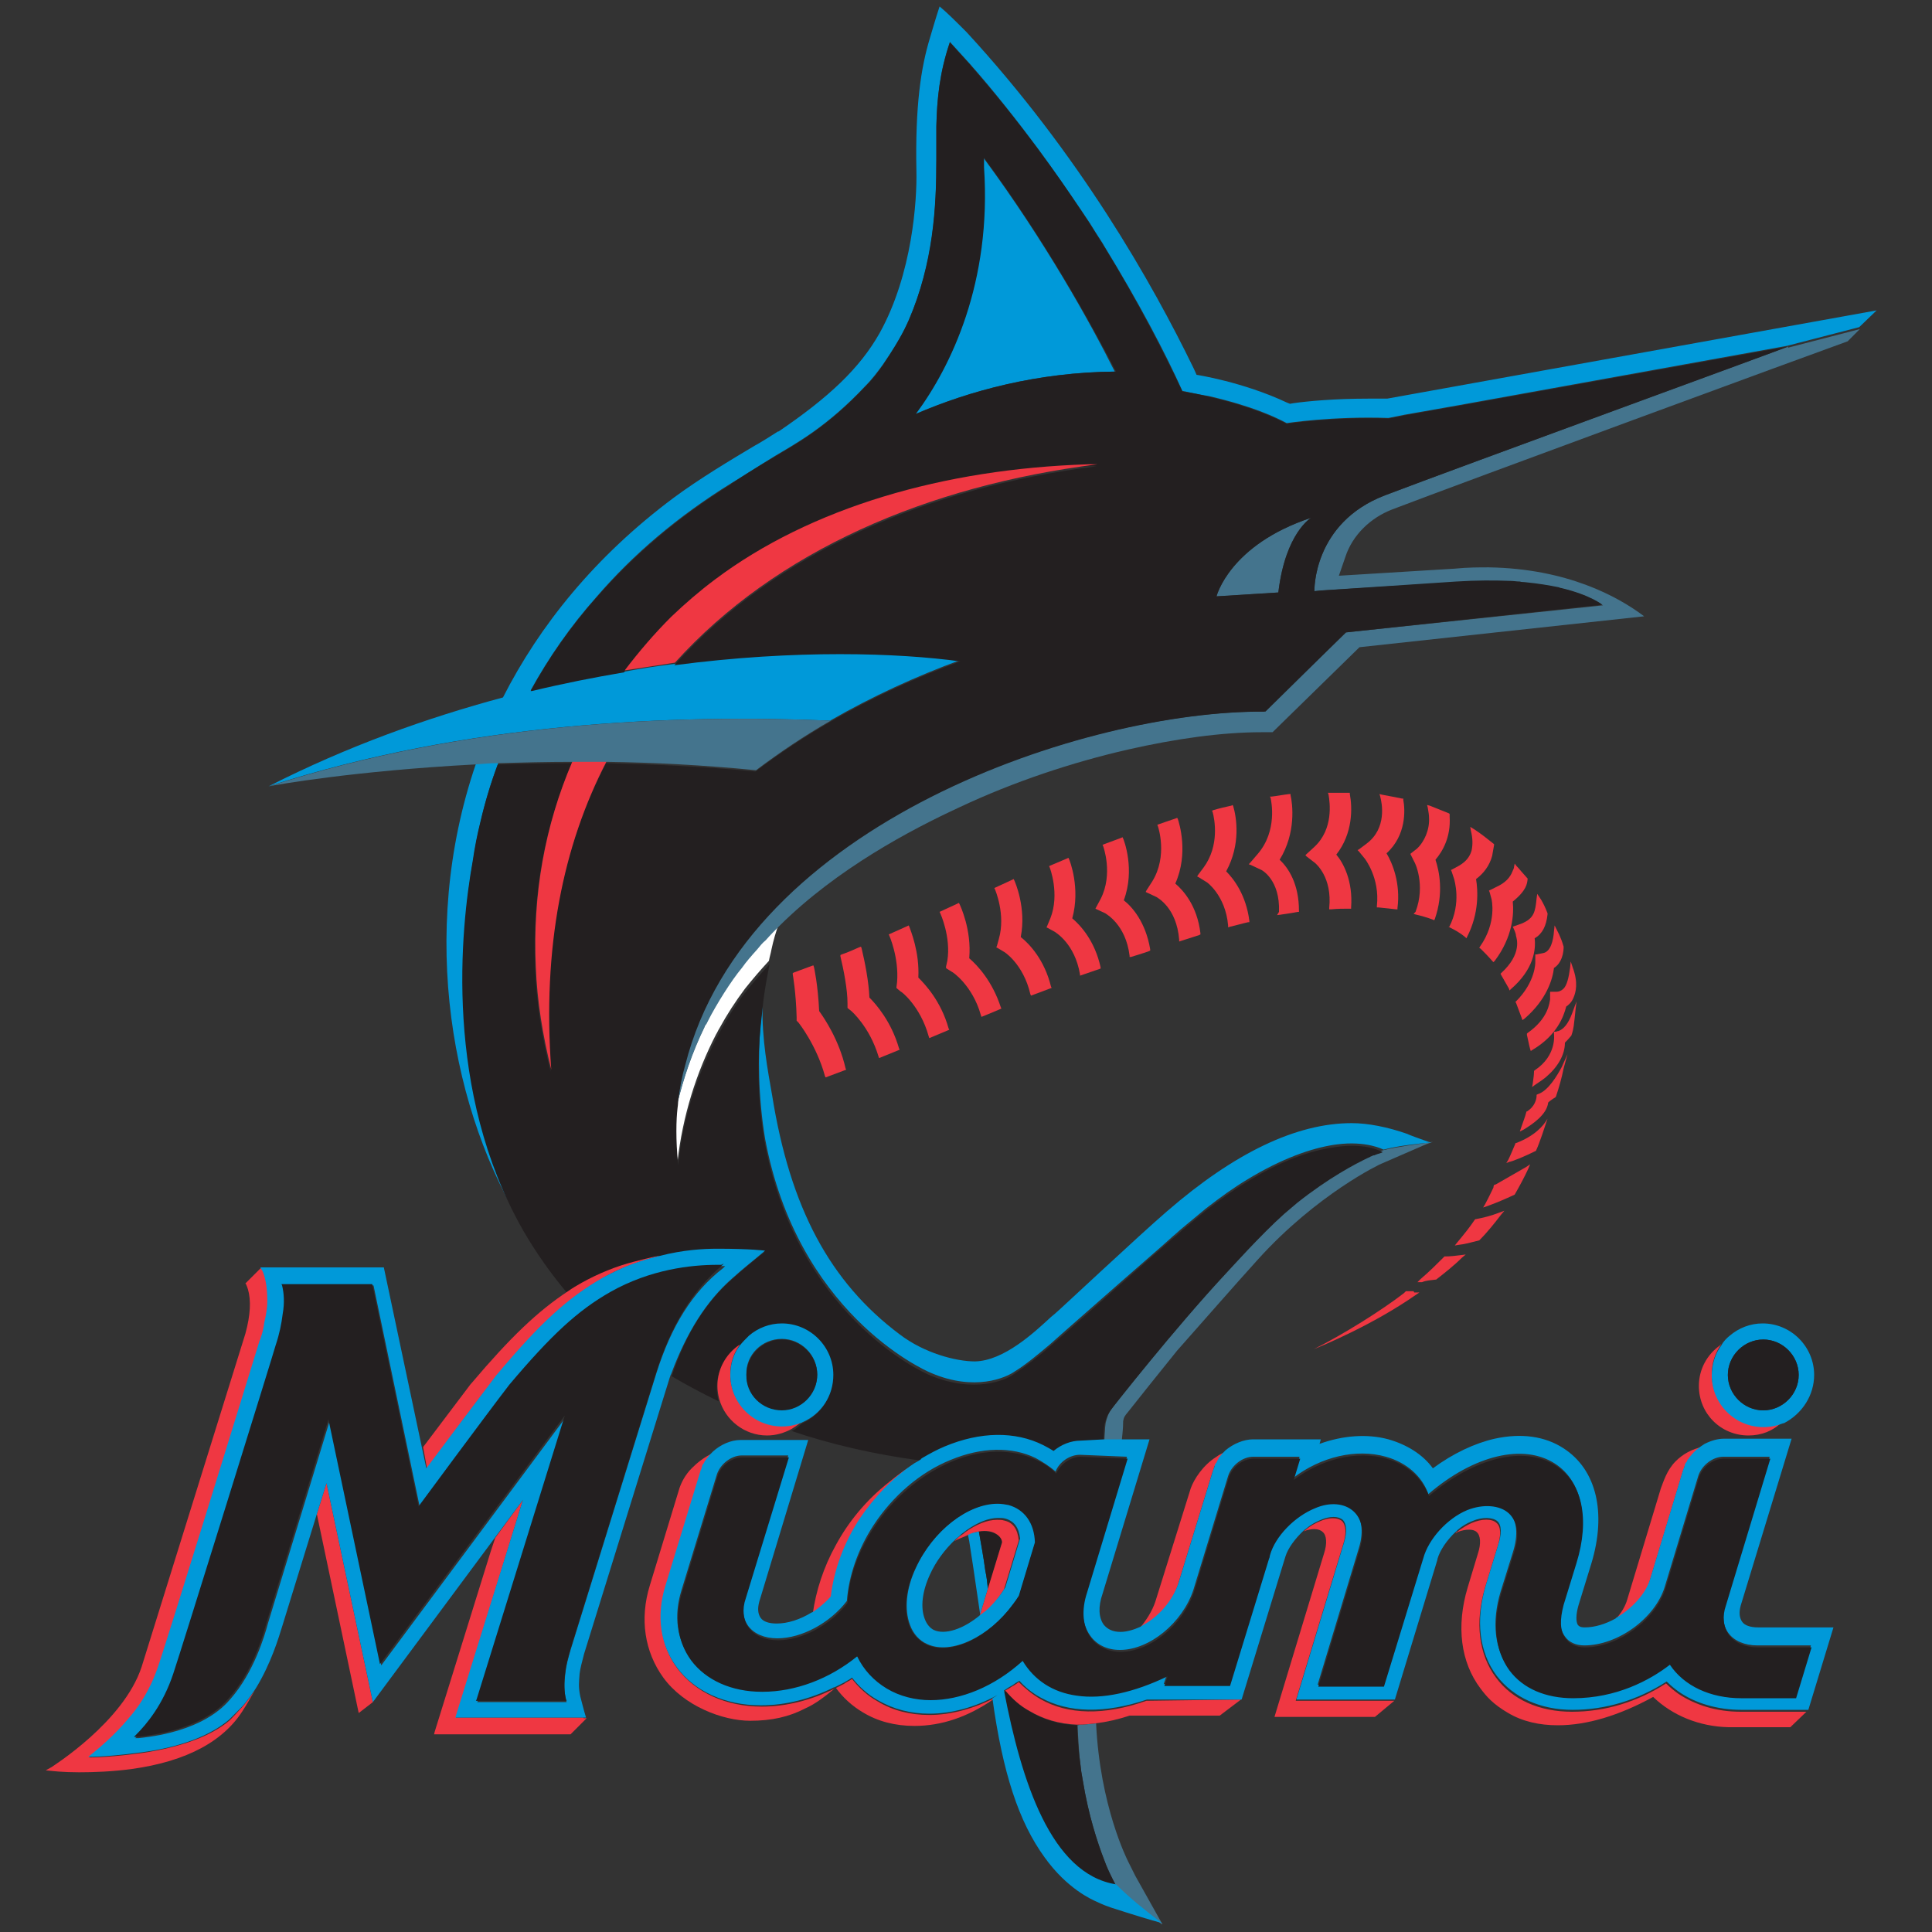 <?xml version="1.0" encoding="utf-8"?>
<!-- Generator: Adobe Illustrator 23.0.3, SVG Export Plug-In . SVG Version: 6.00 Build 0)  -->
<svg version="1.1" id="Layer_1" xmlns="http://www.w3.org/2000/svg" xmlns:xlink="http://www.w3.org/1999/xlink" x="0px" y="0px"
	 viewBox="0 0 300 300" style="enable-background:new 0 0 300 300;" xml:space="preserve">
<rect x="0" y="0" width="300" height="300" fill="#333333" stroke="none"/>
<style type="text/css">
	.st0{fill:#FFFFFF;}
	.st1{fill:#0099D9;}
	.st2{fill:#44748D;}
	.st3{fill:#FFF100;}
	.st4{fill:#EF3742;}
	.st5{fill:#231F20;}
</style>
<g>
	<g>
		<path class="st0" d="M118.9,145.8c-0.4,0.5-0.9,0.9-1.3,1.4c-0.8,1-1.6,1.9-2.4,2.9c-1.6,1.9-3.9,5.7-5.3,8.3c0,0-0.4,0.8-0.5,1
			c-1.9,3.9-3.3,8-4.3,12.2c-0.3,3.1-0.2,6,0.1,8.8c0.8-7.1,2.9-13.8,6-19.8c0.2-0.3,0.3-0.6,0.5-0.9c1.2-2.2,2.5-4.2,4-6.2
			c1.2-1.5,2.4-2.9,3.7-4.3c0,0,0,0,0,0c0.1-0.6,0.3-1.2,0.4-1.8c0.3-1.4,0.7-2.8,1.2-4.1l0,0C120.4,144.3,119.7,145,118.9,145.8z"
			/>
	</g>
	<g>
		<path class="st1" d="M215.4,61.9l-0.2,0c-0.9,0-1.9,0-2.8,0c-5.2,0-9.4,0.4-11.5,0.7l-0.6,0.1l-0.5-0.2c-6.8-3.2-14-4.3-14-4.3
			l-0.4-0.9c-6.5-13.4-17.8-33.3-35.3-52.3c-1.9-1.9-3-3-4.2-4c-0.6,1.8-1.2,3.9-1.5,4.9c-1.4,4.6-2.3,10.5-2.1,20.7
			c0.1,4.4-0.6,15.9-5.7,25.1c-3.1,5.5-7.9,10-15.7,15.3l-0.1,0c-0.6,0.4-3,1.9-3.6,2.2c-3.7,2.2-8.7,5.2-12.6,8.1
			c-12.2,9.1-20.8,19.8-26.5,31c-11.9,3.2-24.2,7.6-36.4,13.8c0,0,0,0,0,0c30.8-10,63.1-11.2,87.2-10.2c6.6-3.8,13.4-6.9,20.2-9.4
			c-9.5-1.3-25.5-1.9-44.4,0.6c-2.5,0.3-5.1,0.7-7.8,1.2c-4.7,0.8-9.4,1.7-14.3,2.9c0,0-0.1,0-0.2,0c2.8-5.1,6.2-10,10.3-14.6
			c5.6-6.5,12.5-12.4,20.9-17.6l0,0l0,0c0.7-0.4,3.8-2.4,6.9-4.3c3-1.8,7.9-4.4,13.9-10.8c1-1,1.9-2.2,2.7-3.3
			c3.1-4.5,3.6-6.1,4-6.9c3.9-8.9,4.3-17.4,4.3-25.1c0-0.4,0-0.8,0-1.3c0-1.3,0-2.5,0-3.8c0.1-4.2,0.5-8.3,2.1-13l0,0
			c1,1.1,2,2.2,3,3.3c3.9,4.4,7.4,8.9,10.7,13.3c2.4,3.3,4.7,6.6,6.8,9.7c0.4,0.6,0.8,1.2,1.2,1.8c0.3,0.5,0.7,1.1,1,1.6
			c0.5,0.8,1,1.5,1.2,1.9c5.4,8.8,9.5,16.6,12.2,22.6c1.5,0.3,2.8,0.6,4.1,0.8c6.9,1.6,10.4,3.3,12.1,4.2c0,0,0,0,0,0
			c0,0,7.1-1.1,15.8-0.8l2.5-0.5l8.5-1.5v0l50.9-9.2l11.2-2.9l2.7-2.6L215.4,61.9z"/>
		<path class="st1" d="M73.5,133.4c0.3-2,0.7-4.1,1.2-6.1c0.7-3,1.6-6,2.7-8.9c0,0,0,0,0,0c-1.2,0-2.4,0.1-3.5,0.2
			c-9.1,26.6-3.6,54.5,7.5,72.1C69.1,169.1,71.6,144.1,73.5,133.4z"/>
		<path class="st2" d="M277.7,53.8L277.7,53.8L277.7,53.8c0,0-51.3,18.8-62.6,23.1c-11.3,4.3-11,14.9-11,14.9v0l0.9-0.1l21.2-1.3
			c3.1-0.2,5.9-0.2,8.3-0.1c0,0,0.1,0,0.1,0c0.5,0,1,0.1,1.5,0.1c0.3,0,0.5,0,0.8,0.1c2.1,0.2,3.8,0.5,5.3,0.8c0.1,0,0.2,0,0.3,0.1
			c4.6,1.1,6.4,2.6,6.4,2.6l0,0L209,98.2l-12.6,12.2l-0.1,0.1c0,0,0,0-0.1,0c-27.6-0.2-80.5,17.2-90,54.9c-0.5,1.7-0.8,3.5-1,5.1
			c0,0.1-0.1,0.5-0.1,1.2c0,0,0,0,0,0c1-4.2,2.4-8.3,4.3-12.2c0-0.1,0.1-0.3,0.3-0.5c0-0.1,0.1-0.1,0.1-0.2l0.1-0.1l-0.1,0.1
			c0,0.1-0.1,0.1-0.1,0.2c0.1-0.2,0.2-0.4,0.2-0.4c1.3-2.6,3.7-6.4,5.3-8.3c0.7-1,1.5-1.9,2.4-2.9c0.4-0.5,0.8-1,1.3-1.4
			c0.7-0.8,1.5-1.6,2.2-2.3l0,0c8.9-8.8,20.2-14.8,28-18.4c8.3-3.9,17.3-6.9,26-8.9c7.5-1.7,14.6-2.7,20.8-2.7c0,0,0,0,0,0l1.7,0
			l13.5-13.2l44.2-4.8c-4.1-3.1-12-7.4-24.1-7.6c-1.6,0-3.3,0-5.3,0.2l-18,1.1l1-2.9c1.1-3.4,3.9-6.1,7.3-7.4
			c10.7-4.1,65.4-24.2,70.7-26.1l1.9-1.9l-11.2,2.9L277.7,53.8z"/>
		<path class="st1" d="M153,243.9c-0.3-2.3-0.7-4.3-1-6.1c-0.5,0.1-1.1,0.2-1.7,0.4c0,0,0,0.1,0,0.1l0.2,1c0.3,1.8,0.9,5.9,1.7,11.4
			l1.2-4C153.3,245.7,153.2,244.8,153,243.9z"/>
		<path class="st3" d="M110,158.6l-0.1,0.1c0,0.1-0.1,0.1-0.1,0.2c0,0.1-0.1,0.1-0.1,0.2c0-0.1,0.1-0.1,0.1-0.2
			c0-0.1,0.1-0.1,0.1-0.2L110,158.6z"/>
		<path class="st2" d="M167.3,267.9c0.1,1.6,0.2,3.2,0.3,4.7c0.1,0.8,0.2,1.7,0.3,2.5c0.2,1.2,0.4,2.4,0.6,3.4c1,5.1,2.4,9,3.3,11.2
			c0.5,1.4,1.5,3.1,1.5,3.1l0,0l0,0l0,0c2.2,2.2,4.6,4.1,7.1,6c0,0,0.1,0,0.1,0l-4.2-7.5l-1.1-2.2c-0.2-0.4-4.4-8.7-5-21.5
			c-0.9,0.1-1.7,0.2-2.6,0.2C167.5,267.9,167.4,267.9,167.3,267.9z"/>
		<path class="st2" d="M214.8,178.6L214.8,178.6L214.8,178.6L214.8,178.6c0,0-0.5,0.2-0.8,0.3l0,0l-0.4,0.2c0,0,0,0-0.1,0
			c-0.1,0-0.3,0.1-0.5,0.2c-0.1,0.1-0.3,0.1-0.4,0.2c-1.9,0.9-6.1,3.1-11,7c-0.7,0.5-1.3,1.1-2,1.7c-3.8,3.4-8.6,8.8-9,9.2
			c-8.1,8.7-17.7,21-17.8,21.1c-0.7,0.9-0.9,1.6-1.1,2.4c0,0.1-0.1,0.6-0.1,0.8c0,0.4-0.1,1.1-0.1,1.9l2.7,0c0.1-1,0.2-1.9,0.2-2.8
			l0-0.1c0.1-0.6,0.2-0.8,0.8-1.5c1.4-1.8,4.7-5.9,7.6-9.5c4.7-5.3,8.7-9.9,12.5-14.1c9.2-10.2,19.1-14.9,19.2-14.9l6.9-3l1.1-0.4
			c0,0,0,0,0,0C220.1,177.7,217.2,178,214.8,178.6C214.9,178.6,214.9,178.6,214.8,178.6z"/>
		<path class="st2" d="M203.6,80.4c-12.7,4.2-14.7,12.2-14.7,12.2l9.6-0.6C199.6,82.7,203.6,80.4,203.6,80.4z"/>
		<path class="st1" d="M152.7,24.5c0,0.6,0,1.2,0,1.5c1.2,17.9-5.1,30.9-10.6,38.3c8.4-3.6,18.9-6.5,31-6.6
			C169.3,50.1,162.3,37.5,152.7,24.5z"/>
		<path class="st1" d="M118.8,176.8c5,26.9,24.3,35.8,25.8,36.4c6.8,2.9,11.6,0.7,12.9-0.2c1.8-1.1,3.7-2.7,5.6-4.3
			c0.3-0.3,10.9-9.6,10.9-9.6c0.9-0.8,6.8-5.9,8.2-7.2c0.5-0.4,1-0.9,1.5-1.3c1.2-1,2.4-2,3.5-2.9c2.3-1.8,4.4-3.3,6.4-4.5
			c0.3-0.2,0.7-0.4,1-0.6c5.5-3.2,9.9-4.5,13-4.9c4.6-0.6,7.2,0.8,7.2,0.8c0,0,0.1,0,0.1,0c2.3-0.6,5.2-0.9,7.3-1.1h0
			c-0.1,0-0.3-0.1-0.4-0.1c-1.4-0.5-3.1-1.1-3.2-1.2c-3.1-1.1-6.2-1.7-8.7-1.7c-8.6,0-18.2,4.6-28.7,13.7
			c-4.2,3.6-17.2,15.8-17.4,15.9l-0.6,0.5c-2.6,2.4-7.3,6.8-11.8,6.9c-3,0-7.9-1.3-11.7-4.2c-10.8-8.1-17-19.6-19.8-37.1
			c-0.7-4-1.6-8.7-1.5-14c-0.1,0.9-0.2,1.9-0.3,2.9C117.7,163.9,117.7,170.1,118.8,176.8z"/>
		<path class="st4" d="M244,160.8L244,160.8L244,160.8c0.4-1.1,0.4-1.9,0.5-2.6c0-0.2,0.3-2.7,0.3-2.7l-0.7,1.9
			c-0.6,1.6-1.3,2.4-2.1,2.7c-0.2,0-0.3,0.1-0.4,0.1l-0.3,0l0,0.3c0,0.1,0.5,3.4-3,5.7l-0.1,0.1l0,0.1c0,0.5-0.1,1.1-0.2,1.9
			l-0.1,0.5l0.4-0.3c0.6-0.4,1.2-0.8,1.7-1.2c1.9-1.6,3-3.5,3-5.4C243.3,161.6,243.6,161.3,244,160.8z"/>
		<path class="st4" d="M241.5,170.4L241.5,170.4l0.1-0.1c0.5-1.5,0.9-2.9,1.2-4.4l0.6-2.2l-0.9,2c-0.7,1.3-2.1,3.7-3.7,4.2l-0.2,0.1
			l0,0.2c0,0,0,1.2-1.1,2.1c-0.1,0.1-0.3,0.2-0.4,0.3l-0.1,0l0,0.1c-0.2,0.8-0.5,1.5-0.8,2.4l-0.2,0.6l0.6-0.3
			c1.3-0.8,3.6-2.3,3.8-4.2C240.6,171,241,170.7,241.5,170.4z"/>
		<path class="st4" d="M238.5,178.7L238.5,178.7c0.6-1.3,1.3-3.5,1.8-5c-0.6,1.1-2,2.7-4.9,3.8l-0.1,0l0,0.1
			c-0.4,0.9-0.7,1.7-1.1,2.5l-0.3,0.5l0.5-0.2C234.7,180.4,236.7,179.6,238.5,178.7L238.5,178.7z"/>
		<path class="st4" d="M222.9,198.7L222.9,198.7l0.1,0c1.4-1.1,2.8-2.2,4-3.4l0.6-0.5l-0.8,0.1c-0.8,0.1-1.6,0.2-2.4,0.2l-0.1,0
			l-0.1,0.1c-1.1,1.1-2.3,2.3-3.6,3.4l-0.5,0.5l0.7,0C221.5,198.8,222.2,198.8,222.9,198.7z"/>
		<path class="st4" d="M229.7,192.6L229.7,192.6c1.3-1.3,2.4-2.7,3.4-4l0.5-0.6l-0.8,0.3c-1.3,0.5-2.5,0.8-3.6,1l-0.1,0l-0.1,0.1
			c-0.8,1.2-1.7,2.3-2.7,3.5l-0.4,0.5l0.6-0.1C227.5,193.2,228.5,192.9,229.7,192.6L229.7,192.6z"/>
		<path class="st4" d="M219.5,200.5c-0.4,0-0.8,0-1.1,0l-0.1,0l-0.1,0.1l-0.1,0.1l-0.1,0.1c-3.5,2.7-9.4,6.4-14,8.7
			c1.5-0.6,9.2-3.8,15.8-8.4l0.6-0.4l-0.8,0L219.5,200.5z"/>
		<path class="st4" d="M235.2,185.5L235.2,185.5c0.8-1.4,1.5-2.7,2.1-4l0.3-0.7l-0.6,0.4l0,0l-4.7,2.7L232,184c0,0-0.1,0.2-0.1,0.4
			c-0.2,0.4-0.6,1.3-1.3,2.6l-0.3,0.5l0.6-0.2C232.3,186.8,233.7,186.2,235.2,185.5L235.2,185.5z"/>
		<path class="st4" d="M127.2,157c-0.2-4.2-0.8-6.8-0.8-6.8l-0.1-0.3l-0.3,0.1l-2.7,1l-0.2,0.1l0,0.2c0,0,0.5,2.8,0.6,6.6l0,0.4
			l0,0.1l0,0.1l0.3,0.3c0,0,2.8,3.5,4.1,8.3l0.1,0.2l3.2-1.2l-0.1-0.2C130.3,161.5,128,158.1,127.2,157z"/>
		<path class="st4" d="M132.2,157c0,0,2.8,2.4,4.2,7l0.1,0.3l3.2-1.3l-0.1-0.2c-1.2-4.2-3.6-6.9-4.6-7.9c-0.1-2.5-0.7-5.5-1.2-7.6
			l-0.1-0.3l-0.3,0.1c-0.9,0.4-1.8,0.8-2.7,1.1l-0.2,0.1l0,0.2c0.5,2.1,1.1,5.1,1.1,7.3l0,0.6l0,0.1l0.1,0.1L132.2,157z"/>
		<path class="st4" d="M144.2,160.9l0.1,0.3l3.1-1.3l-0.1-0.2c-1.2-4.3-3.7-6.9-4.7-7.9c0.2-4-1.2-7.3-1.4-7.9l-0.1-0.2l-0.2,0.1
			l-2.9,1.3l0.1,0.2c0,0,1.5,3.4,1.2,7.2l-0.1,0.8l0,0.1l0.1,0.1l0.6,0.5C139.9,153.9,142.9,156.2,144.2,160.9z"/>
		<path class="st4" d="M152.3,157.6l0.1,0.3c0,0,2-0.8,2.9-1.2l0.2-0.1l-0.1-0.2c-1.3-4-3.6-6.5-4.9-7.6c0.4-4.4-1.4-8.2-1.5-8.4
			l-0.1-0.2l-0.2,0.1l-2.6,1.2l-0.2,0.1l0.1,0.2c0,0,1.7,3.7,1.1,7.4l-0.2,0.9l0,0.2l0.1,0.1l0.8,0.5
			C147.9,150.9,151,153,152.3,157.6z"/>
		<path class="st4" d="M160,154.4l0.1,0.2l3.2-1.2l-0.1-0.2c-1-4.1-3.3-6.6-4.7-7.7c0.9-4.5-0.9-8.6-1-8.8l-0.1-0.2l-0.2,0.1
			l-2.6,1.2l-0.2,0.1l0.1,0.2c0,0,1.7,3.9,0.6,7.7l-0.3,1.1l-0.1,0.2l0.2,0.1l1,0.6C155.8,147.7,158.9,149.6,160,154.4z"/>
		<path class="st4" d="M167.7,151.3l0,0.2l3.2-1.1l0-0.2c-0.9-4.1-3.1-6.5-4.4-7.6c1.3-4.7-0.4-9-0.5-9.2l-0.1-0.2l-0.2,0.1
			l-2.6,1.1l-0.2,0.1l0.1,0.2c0,0,1.6,4.1,0.1,7.9l-0.5,1.2l-0.1,0.2l0.2,0.1l1.1,0.6C163.9,144.8,166.9,146.5,167.7,151.3z"/>
		<path class="st4" d="M175.4,148.4l0,0.2l0.2,0c0,0,2-0.6,2.8-0.9l0.2-0.1l0-0.2c-0.7-4.2-2.8-6.6-4.1-7.6c1.8-4.8,0-9.4-0.1-9.6
			l-0.1-0.2l-0.2,0.1l-2.7,1l-0.2,0.1l0.1,0.2c0,0,1.6,4.3-0.4,8.2l-0.7,1.3l-0.1,0.2l0.2,0.1l1.3,0.6
			C171.7,141.9,174.8,143.5,175.4,148.4z"/>
		<path class="st4" d="M183.1,145.9l0,0.3l0.3-0.1c0.9-0.3,1.9-0.6,2.8-0.9l0.2-0.1l0-0.2c-0.5-4.2-2.6-6.6-3.9-7.7
			c2.1-4.7,0.6-9.4,0.4-10l-0.1-0.2l-2.9,1l-0.2,0.1l0.1,0.2c0,0,1.6,4.6-0.9,8.6l-0.9,1.4l-0.1,0.2l0.2,0.1l1.5,0.7
			C179.7,139.4,182.7,140.9,183.1,145.9z"/>
		<path class="st4" d="M190.7,143.7l0,0.3l0.3-0.1c0.9-0.2,1.9-0.5,2.8-0.7l0.2,0l0-0.2c-0.5-4-2.4-6.5-3.6-7.7
			c2.3-4.2,1.6-8.4,1.1-10.1l-0.1-0.2l-0.2,0.1c-0.9,0.2-1.8,0.4-2.8,0.7l-0.2,0.1l0.1,0.2c0.3,1.1,1.1,5.2-1.4,8.6l-0.9,1.2
			l-0.1,0.2l0.2,0.1l1.3,0.8C187.3,136.9,190.3,139,190.7,143.7z"/>
		<path class="st4" d="M198.3,142.1c0,0,2.3-0.3,3.2-0.5l0.2,0l0-0.2c0-4.1-1.6-6.6-3-7.9c2.6-4.2,2-8.7,1.7-10l0-0.2l-0.2,0
			c-0.9,0.1-1.9,0.3-2.8,0.4l-0.2,0l0.1,0.2c0.1,0.5,1.1,5.1-2,8.7l-1.2,1.4l-0.2,0.2l0.3,0.1l1.7,0.8c0,0,2.9,1.5,2.7,6.5
			L198.3,142.1z"/>
		<path class="st4" d="M206.4,141.2l0.3,0c1-0.1,1.9-0.1,2.9-0.1l0.2,0l0-0.2c0.3-4.1-1.2-6.9-2.3-8.2c2.6-3.3,2.5-7.3,2.1-9.4
			l0-0.2l-0.2,0c-0.5,0-1,0-1.4,0c-0.5,0-1,0-1.5,0l-0.3,0l0.1,0.3c0.2,1.2,0.8,5.3-2.2,8.1l-1.2,1.1l-0.2,0.2l0.2,0.2l1.3,1
			c0.1,0.1,2.7,2.2,2.2,7L206.4,141.2z"/>
		<path class="st4" d="M217.9,124.2l0-0.2l-0.2,0c-1-0.2-2-0.4-3.1-0.6l-0.4-0.1l0.1,0.3c0.3,1.1,1.1,5-2.1,7.4l-1.2,0.9l-0.2,0.1
			l0.2,0.2l0.9,1.1c0,0,2.4,3,1.9,7.4l0,0.2l0.2,0c1,0.1,1.9,0.2,2.8,0.3l0.2,0l0-0.2c0.5-3.9-0.8-7-1.7-8.5
			C218.4,129.7,218.2,125.7,217.9,124.2z"/>
		<path class="st4" d="M219.5,141.9l0.3,0.1c0.9,0.2,1.9,0.5,2.7,0.8l0.2,0.1l0.1-0.2c1.4-4,0.7-7.4,0.1-9.2
			c1.1-1.3,2.4-3.5,2.2-6.7l0-0.2l0-0.1l0-0.1l-0.1-0.1c-1-0.4-2-0.8-3-1.2l-0.4-0.1l0.1,0.4c0.1,0.6,0.2,1.1,0.2,1.6
			c0.1,1.8-0.7,3.7-1.9,4.8l-0.9,0.7l-0.1,0.1l0.1,0.2l0.5,1c0.1,0.1,1.8,3.6,0.2,7.8L219.5,141.9z"/>
		<path class="st4" d="M224.9,143.9l0.2,0.1c0.8,0.4,1.7,0.9,2.4,1.5l0.2,0.2l0.1-0.2c1.9-3.7,1.7-7.2,1.4-9
			c1.2-0.9,2.1-2.1,2.5-3.6c0.1-0.5,0.2-1.1,0.3-1.7l0-0.1l-0.1-0.1c-1-0.8-2-1.6-3.1-2.3l-0.5-0.3l0.1,0.6c0.3,1.2,0.3,2.2,0.1,3.1
			c-0.3,1-0.9,1.7-1.9,2.3l-1.1,0.6l-0.2,0.1l0.1,0.2l0.4,1.2c0,0.1,1.2,3.7-0.8,7.5L224.9,143.9z"/>
		<path class="st4" d="M235.7,134.7l-0.2-0.2l-0.3-0.4l-0.1,0.5c0,0.2-0.1,0.4-0.2,0.6c-0.4,1.1-1.2,1.9-2.5,2.5l-1,0.5l-0.2,0.1
			l0.1,0.2l0.3,1.1c0,0,0.9,3.6-1.8,7.4l-0.1,0.2l0.2,0.1c0.6,0.6,1.2,1.2,1.8,1.9l0.2,0.2l0.2-0.2c2.8-3.7,3-7.3,2.8-9.2
			c2.2-1.8,2.2-2.8,2.3-3.4l0-0.1l0-0.1l-0.1-0.1C236.4,135.5,236.2,135.3,235.7,134.7z"/>
		<path class="st4" d="M239.3,139.7l-0.2-0.3l-0.4-0.6l-0.1,0.7c-0.2,2.1-0.4,3.1-2.3,3.9l-1.4,0.5l0.1,0.2c0,0,0.4,0.8,0.4,1.2
			c0.1,0.4,1,2.8-2.3,5.8l-0.1,0.1l0.1,0.2c0.4,0.7,0.8,1.4,1.2,2.1l0.1,0.3l0.2-0.2c3.6-3.1,3.9-6.2,3.7-7.9c1.2-0.7,1.8-1.9,2-3.7
			l0-0.1l0-0.1C239.9,140.8,239.7,140.4,239.3,139.7z"/>
		<path class="st4" d="M242.1,145.1l-0.3-0.6l-0.4-0.8l-0.1,0.9c-0.1,1.4-0.5,3.2-1.7,3.4l-1,0.2l-0.2,0l0,0.2l0,1c0,0,0.1,3-3,6.1
			l-0.1,0.1l0.1,0.1c0.3,0.8,0.6,1.6,0.9,2.4l0.1,0.3l0.3-0.2c3.5-3,4.4-6.2,4.6-7.9c0.7-0.4,1.5-1.5,1.5-3.3v0l0,0
			C242.5,146,242.4,145.8,242.1,145.1z"/>
		<path class="st4" d="M241.7,154l-1,0l0,0.2l0,1c-0.1,0.4-0.2,2.9-3.5,5.2l-0.1,0.1l0,0.2c0.2,0.8,0.3,1.5,0.5,2.2l0.1,0.3l0.3-0.2
			c3.7-2.2,4.8-5.1,5.2-6.7c0.3-0.2,0.8-0.6,1.1-1.3c0.4-0.9,0.8-2.4-0.1-4.8l-0.3-0.9l-0.1,1c-0.2,1.5-0.5,2.7-1,3.2
			C242.4,153.9,242,154,241.7,154z"/>
		<path class="st5" d="M153.4,246.7l2.2-7.2c0-0.5-0.3-1-0.9-1.3c-0.6-0.3-1.5-0.5-2.7-0.4c0.3,1.8,0.7,3.8,1,6.1
			C153.2,244.8,153.3,245.7,153.4,246.7z"/>
		<path class="st5" d="M106.4,165.4c9.5-37.7,62.4-55.1,90-54.9c0,0,0,0,0.1,0l0.1-0.1L209,98.2l39.8-4.3c0,0-1.8-1.5-6.4-2.6
			c-0.1,0-0.2,0-0.3-0.1c-1.5-0.3-3.2-0.6-5.3-0.8c-0.2,0-0.5,0-0.8-0.1c-0.5,0-1-0.1-1.5-0.1c0,0-0.1,0-0.1,0
			c-2.4-0.1-5.1-0.1-8.3,0.1L205,91.7l-0.9,0.1h0c0,0-0.3-10.6,11-14.9c11.3-4.3,62.6-23,62.6-23.1l0,0L226.6,63l-8.5,1.5l-2.5,0.5
			c-8.8-0.3-15.8,0.8-15.8,0.8c-1.8-0.9-5.2-2.6-12.1-4.2c-1.2-0.3-2.6-0.6-4.1-0.8c-2.8-5.9-6.8-13.8-12.2-22.6
			c-0.4-0.6-0.8-1.3-1.2-1.9c-0.3-0.5-0.7-1.1-1-1.6c-0.4-0.6-0.8-1.2-1.2-1.8c-2.1-3.2-4.3-6.4-6.8-9.7c-3.2-4.4-6.8-8.8-10.7-13.3
			c-1-1.1-2-2.2-3-3.3l0,0c-1.6,4.7-2,8.8-2.1,13c0,1.2,0,2.5,0,3.8c0,0.4,0,0.8,0,1.3c0,7.6-0.5,16.1-4.3,25.1
			c-0.4,0.8-1,2.4-4,6.9c-0.8,1.2-1.7,2.3-2.7,3.3c-6,6.4-10.9,9-13.9,10.8c-3.1,1.8-6.2,3.8-6.9,4.3l0,0l0,0c0,0-0.1,0-0.1,0.1
			c0,0,0,0,0,0l0,0c-8.2,5.1-15.1,11-20.8,17.5c-4.1,4.6-7.5,9.5-10.3,14.6c0.1,0,0.2,0,0.2,0c5-1.2,9.6-2.1,14.3-2.9
			c2.2-2.9,4.5-5.7,7.2-8.3c2.1-2,4.4-4,6.8-5.8c14.8-11.2,35.5-17.2,57.9-17.9c0.5,0,1,0,1.5,0c-26.3,3.3-49.9,13.4-65.6,30.9
			c18.9-2.5,34.9-1.9,44.4-0.6c-6.8,2.5-13.7,5.6-20.2,9.4c-4,2.3-7.9,4.9-11.6,7.7c-8.1-0.8-15.9-1.1-23.2-1.3
			c-6.8,13.1-10.1,29-8.6,47.9c-1.3-5.2-2.2-10.6-2.4-16c-0.5-11.2,1.4-21.9,5.7-31.9c-4,0-7.9,0.1-11.5,0.2c-1.1,2.9-2,5.9-2.7,8.9
			c-0.5,2-0.9,4-1.2,6.1c-1.9,10.6-4.5,35.7,7.8,57.3c1.9,3.3,4.2,6.6,6.8,9.7c0.7-0.4,1.4-0.9,2.1-1.3l0,0c2.5-1.4,5.5-2.6,8.2-3.3
			c2.7-0.7,3.3-0.8,3.3-0.8l0.8-0.1c3.5-0.8,6.6-1.1,8.9-1.1c5.2,0,7.4,0.3,7.4,0.3c-2.1,1.7-3.1,2.5-5.1,4.3c-4,3.5-7.1,8.4-9.3,15
			c2.2,1.3,4.6,2.6,7.3,3.9c-0.2-0.7-0.3-1.4-0.3-2.1c0-2.6,1.3-4.9,3.3-6.3c0.1,0,0.1-0.1,0.2-0.1c0.4-0.6,0.9-1.1,1.4-1.5
			c1.4-1.2,3.3-1.9,5.1-1.9c4.4,0,8,3.6,8,8c0,3.1-1.8,6-4.7,7.3c-0.1,0.1-0.3,0.2-0.4,0.3c-0.4,0.4-0.8,0.7-1.3,0.9
			c5.9,2,12.6,3.6,20.1,4.6c0.1-0.1,0.2-0.1,0.2-0.2c1.1-0.7,2.3-1.3,3.5-1.8c5.4-2.3,10.9-2.4,15.3-0.2c0.5,0.3,1.1,0.6,1.6,0.9
			c1.2-1,2.7-1.6,4.2-1.6l3.5,0c0.1-0.8,0.1-1.5,0.1-1.9c0-0.2,0.1-0.6,0.1-0.8c0.2-0.8,0.4-1.5,1.1-2.4c0.1-0.2,9.7-12.4,17.8-21.1
			c0.4-0.4,5.3-5.9,9-9.2c0.7-0.6,1.4-1.2,2-1.7c4.9-3.9,9.1-6.1,11-7c0.2-0.1,0.3-0.1,0.4-0.2c0.3-0.1,0.4-0.2,0.5-0.2
			c0,0,0.1,0,0.1,0c0,0,0.2-0.1,0.5-0.2c0.4-0.1,0.9-0.3,0.8-0.3l0,0v0l0,0c0,0-2.5-1.5-7.2-0.8c-3.1,0.4-7.5,1.6-13,4.9
			c-0.3,0.2-0.7,0.4-1,0.6c-2,1.2-4.1,2.7-6.4,4.5c-1.1,0.9-2.3,1.9-3.5,2.9c-0.5,0.5-1,0.9-1.5,1.3c-1.5,1.3-7.3,6.4-8.2,7.2
			c0,0-10.6,9.4-10.9,9.6c-1.8,1.6-3.8,3.1-5.6,4.3c-1.2,0.9-6.1,3-12.9,0.2c-1.5-0.6-20.8-9.5-25.8-36.4
			c-1.1-6.6-1.1-12.8-0.6-17.7c0.1-1,0.2-2,0.3-2.9c0.3-3,0.8-5.3,1.1-6.9c-1.3,1.4-2.5,2.8-3.7,4.3c-1.5,1.9-2.8,4-4,6.2
			c-0.2,0.3-0.3,0.6-0.5,0.9c-3.1,6-5.3,12.7-6,19.8c-0.4-4-0.3-7.1-0.1-8.8c0.1-0.7,0.1-1.2,0.1-1.2
			C105.6,168.8,105.9,167.1,106.4,165.4z M203.6,80.4c0,0-4,2.3-5.1,11.6l-9.6,0.6C188.9,92.6,190.9,84.6,203.6,80.4z M142.2,64.3
			c5.5-7.4,11.8-20.5,10.6-38.3c0-0.2,0-0.9,0-1.5c9.6,13,16.6,25.7,20.5,33.2C161.1,57.8,150.5,60.7,142.2,64.3z"/>
		<path class="st5" d="M173.3,292.8c0,0-0.9-1.7-1.5-3.1c-0.9-2.3-2.3-6.1-3.3-11.2c-0.2-1.1-0.4-2.2-0.6-3.4
			c-0.1-0.8-0.2-1.6-0.3-2.5c-0.2-1.5-0.3-3.1-0.3-4.7c-2.8-0.1-5.3-0.9-7.3-2.1c-1.5-0.8-2.7-1.9-3.8-3.2c-0.1,0.1-0.2,0.1-0.3,0.2
			C158.6,276.9,163.2,291.3,173.3,292.8L173.3,292.8L173.3,292.8L173.3,292.8L173.3,292.8z"/>
		<path class="st4" d="M270.3,265.8c-3.7,0-7-1-9.7-2.8c-0.7-0.5-1.3-1-1.9-1.6c-4.5,2.9-9.5,4.4-14.6,4.4c-5.1,0-9.3-1.9-11.8-5.3
			c-2.7-3.6-3.3-8.6-1.7-14l1.9-6.2c0.6-1.8,0.6-3.2-0.1-3.8c-0.7-0.7-2.3-0.7-3.9,0c-0.7,0.3-1.5,0.8-2.3,1.4
			c-0.1,0-0.1,0.1-0.2,0.2c0.1-0.1,0.3-0.1,0.3-0.2c1.3-0.5,2.5-0.5,3,0c0.6,0.5,0.7,1.8,0.2,3.3l-1.6,5.3c-1.8,6-1.1,11.6,2,15.7
			c0.9,1.2,1.9,2.4,4.3,3.8c2.2,1.3,4.8,1.9,7.7,1.9c4.5,0,9.5-1.5,14.8-4.4c3,2.9,7.2,4.6,11.7,4.7h9.6l2.5-2.4H270.3z"/>
		<path class="st4" d="M201.2,264.1l7.4-24.4c0.5-1.6,0.4-2.9-0.2-3.5c-0.7-0.6-2-0.6-3.4,0c-0.7,0.3-1.5,0.7-2.2,1.3
			c-0.1,0.1-0.3,0.2-0.4,0.3c1.2-0.5,2.4-0.5,3,0.1c0.6,0.5,0.7,1.8,0.2,3.3l-7.7,25.4h15.6l3-2.5L201.2,264.1z"/>
		<path class="st4" d="M178,264.1c-6.5,2.3-12.2,2.2-16.5-0.3c-1.2-0.7-2.3-1.6-3.3-2.6c-0.3,0.2-0.7,0.5-1.1,0.7
			c-0.3,0.2-0.6,0.4-1,0.6c1.1,1.3,2.3,2.4,3.8,3.2c2,1.2,4.5,2,7.3,2.1c0.1,0,0.2,0,0.3,0c0.8,0,1.7-0.1,2.6-0.2
			c1.7-0.2,3.5-0.6,5.3-1.2h14l3.3-2.5L178,264.1z"/>
		<path class="st4" d="M124.7,220.7c-0.1,0-0.1,0.1-0.2,0.1c-1,0.4-2,0.6-3.1,0.6c-4.4,0-8-3.6-8-8c0-1.7,0.5-3.3,1.5-4.6
			c-0.1,0-0.1,0.1-0.2,0.1c-2,1.4-3.3,3.7-3.3,6.3c0,0.7,0.1,1.4,0.3,2.1c0.9,3.2,3.9,5.6,7.4,5.6c1.4,0,2.7-0.4,3.8-1
			c0.5-0.3,0.9-0.6,1.3-0.9C124.4,220.9,124.5,220.8,124.7,220.7z"/>
		<path class="st4" d="M273.8,221.4c-4.4,0-8-3.6-8-8c0-1.7,0.5-3.3,1.5-4.7c-0.1,0.1-0.2,0.1-0.2,0.2c-2,1.4-3.3,3.7-3.3,6.3
			c0,4.3,3.4,7.7,7.7,7.7c2,0,3.8-0.7,5.1-2c0.1-0.1,0.2-0.2,0.4-0.3c0,0,0,0-0.1,0C275.9,221.2,274.8,221.4,273.8,221.4z"/>
		<path class="st4" d="M256.1,245.7l5.2-17.2c0.1-0.2,0.1-0.3,0.2-0.5l0-0.1c0.1-0.2,0.1-0.3,0.2-0.4l0.1-0.1
			c0.1-0.2,0.1-0.3,0.2-0.4l0.1-0.1c0.1-0.2,0.2-0.3,0.3-0.4c0.6-0.8,1.4-1.4,2.2-1.9c-2,0.4-3.4,1.3-4.4,2.3
			c-1.4,1.4-1.9,3.2-2.3,4.2l-5.2,17.2c-0.3,1.1-1,2.3-2,3.3c0,0,0.1,0,0.1-0.1C253.5,250.2,255.4,247.9,256.1,245.7z"/>
		<path class="st4" d="M182.9,246.1l5.4-17.6c0.1-0.2,0.1-0.3,0.2-0.5l0-0.1c0.1-0.2,0.1-0.3,0.2-0.4l0.1-0.1
			c0.1-0.1,0.1-0.3,0.2-0.4l0.1-0.2c0.1-0.1,0.1-0.2,0.2-0.3c0.3-0.4,0.6-0.7,0.9-1c-0.5,0.2-0.9,0.4-1.3,0.7
			c-2.1,1.3-3.5,3.5-4,4.9l-5.5,17.6c-0.5,1.5-1.4,2.9-2.5,4.2c0.1-0.1,0.2-0.1,0.3-0.2C179.9,251.3,182,248.8,182.9,246.1z"/>
		<path class="st4" d="M154.9,263.4c-3.5,1.9-7.2,2.9-10.6,2.9c-3,0-5.7-0.7-8-2.1c-1.6-0.9-2.9-2.1-4-3.5c-0.4,0.3-0.9,0.5-1.3,0.8
			c-0.4,0.2-0.8,0.4-1.2,0.6c1.1,1.5,2.5,2.8,4.2,3.8c2.3,1.4,5,2.1,8,2.1h0c4.2,0,8.3-1.4,12.2-4.1c0.2-0.1,0.3-0.2,0.5-0.3
			L154.9,263.4z"/>
		<path class="st4" d="M118.3,265L118.3,265c-5.6,0-10.3-2.2-13.1-5.9c-2.6-3.5-3.2-8-1.8-12.6l5.5-18c0-0.2,0.1-0.3,0.2-0.5l0-0.1
			c0.1-0.2,0.1-0.3,0.2-0.4l0.1-0.1c0.1-0.2,0.2-0.3,0.2-0.4l0.1-0.1c0.1-0.1,0.2-0.2,0.3-0.4c0.3-0.3,0.5-0.6,0.8-0.9
			c-1.4,0.6-2.5,1.5-3.4,2.4c-1,1-1.6,2.2-1.9,3.1l-4.6,15.1c-1.6,5.2-0.8,10.3,2.1,14.3c3.2,4.4,9.2,6.7,13.5,6.7
			c3.3,0,6-0.6,8.5-1.9c1.6-0.7,3-1.8,4.6-3.1C126,264,122.1,265,118.3,265z"/>
		<path class="st4" d="M126.9,250c0.8-0.6,1.6-1.3,2.2-2c0.4-4.1,2-8.3,4.5-12.1c2.3-3.4,5.2-6.4,8.5-8.6c-1.5,0.8-2.8,1.8-4,2.8
			c-3.7,2.9-6.4,6.3-8.3,9.8c-1.9,3.4-3.1,7.1-3.6,10.7C126.4,250.3,126.7,250.2,126.9,250z"/>
		<path class="st4" d="M152,237.8c1.2-0.2,2.1,0,2.7,0.4c0.5,0.3,0.9,0.8,0.9,1.3l-2.2,7.2l-1.2,4l-0.1,0.3c0.3-0.2,0.5-0.4,0.8-0.6
			l0,0c0.9-0.8,1.7-1.7,2.4-2.7c0.2-0.3,0.4-0.6,0.6-0.9l2.3-7.6c-0.2-1.8-0.9-2.8-2.3-3.1c-0.3-0.1-0.7-0.1-1.1-0.1
			c-1.5,0-3.2,0.7-4.9,1.9c-0.2,0.2-0.5,0.4-0.8,0.6c-0.3,0.2-0.5,0.4-0.8,0.7c0,0-0.1,0.1-0.1,0.1c0.7-0.4,1.4-0.6,2-0.9
			C150.9,238,151.5,237.9,152,237.8z"/>
		<path class="st1" d="M281.7,213.5c0-4.4-3.6-8-8-8c-1.9,0-3.7,0.7-5.1,1.9c-0.5,0.4-1,0.9-1.3,1.5c-1,1.3-1.5,3-1.5,4.7
			c0,4.4,3.6,8,8,8c1.1,0,2.1-0.2,3.1-0.6c0,0,0,0,0.1,0C279.9,219.5,281.7,216.6,281.7,213.5z M273.8,219c-3,0-5.5-2.5-5.5-5.5
			s2.5-5.5,5.5-5.5c3,0,5.5,2.5,5.5,5.5S276.8,219,273.8,219z"/>
		<path class="st1" d="M160.8,239.4c-0.1-3-1.6-5.1-4.1-5.8c-0.5-0.1-1.1-0.2-1.7-0.2c-4.6,0-10.1,4.2-12.8,10.1
			c-1.5,3.2-1.8,6.4-0.9,8.8c0.5,1.4,1.5,2.5,2.7,3c3.7,1.7,9.6-1.1,13.4-6.3h0c0.3-0.4,0.6-0.8,0.9-1.3L160.8,239.4z M145,253.1
			c-0.6-0.3-1.1-0.9-1.4-1.7c-0.7-1.8-0.4-4.3,0.8-6.9c0.9-2,2.3-3.9,4-5.5c0,0,0.1-0.1,0.1-0.1c0.3-0.2,0.5-0.4,0.8-0.7
			c0.3-0.2,0.5-0.4,0.8-0.6c1.7-1.2,3.4-1.9,4.9-1.9c0.4,0,0.7,0,1.1,0.1c1.4,0.4,2.1,1.4,2.3,3.1l-2.3,7.6
			c-0.2,0.3-0.4,0.6-0.6,0.9c-0.7,1-1.5,1.9-2.4,2.7l0,0c-0.3,0.2-0.5,0.4-0.8,0.6C149.6,253,146.7,253.9,145,253.1z"/>
		<path class="st1" d="M167.8,223.7c-1.5,0-3,0.6-4.2,1.6c-0.5-0.3-1-0.6-1.6-0.9c-4.4-2.2-9.8-2.1-15.3,0.2
			c-1.2,0.5-2.3,1.1-3.5,1.8c-0.1,0.1-0.2,0.1-0.2,0.2c-0.3,0.2-0.6,0.4-1,0.6c-3.3,2.2-6.2,5.2-8.5,8.6c-2.5,3.8-4,8-4.5,12.1
			c-0.6,0.7-1.4,1.4-2.2,2c-0.3,0.2-0.5,0.4-0.8,0.5c-1.8,1.1-3.7,1.7-5.4,1.7c-1.2,0-2.1-0.3-2.5-0.9c-0.4-0.6-0.5-1.4-0.2-2.5
			l7.6-25.1l-10.5,0c-1.5,0-3.1,0.7-4.3,1.8c-0.3,0.3-0.6,0.6-0.8,0.9c-0.1,0.1-0.2,0.2-0.3,0.4l-0.1,0.1c-0.1,0.1-0.1,0.2-0.2,0.4
			l-0.1,0.1c-0.1,0.1-0.1,0.2-0.2,0.4l0,0.1c-0.1,0.2-0.1,0.4-0.2,0.5l-5.5,18c-1.4,4.6-0.8,9.1,1.8,12.6c2.7,3.7,7.5,5.9,13,5.9
			l0.1,0c3.8,0,7.7-1,11.3-2.8c0,0,0.1,0,0.1,0c0.1,0,0.1-0.1,0.2-0.1c0.4-0.2,0.8-0.4,1.2-0.6c0.5-0.3,0.9-0.5,1.3-0.8
			c1.1,1.4,2.4,2.6,4,3.5c2.4,1.4,5.1,2.1,8,2.1c3.5,0,7.1-1,10.6-2.9l-0.3,0.2c-0.2,0.1-0.3,0.2-0.5,0.3
			c1.6,11.6,4.1,19.2,8.1,24.7c3.5,4.9,7.4,6.6,8.1,6.9c0,0,1,0.5,2.2,0.9c3.1,1,6.3,2,7.9,2.4c-2.5-1.9-4.9-3.8-7.1-6l0,0v0l0,0
			c-10.1-1.6-14.7-16-17.4-30.1c0.1-0.1,0.2-0.1,0.3-0.2c0.3-0.2,0.6-0.4,1-0.6c0.4-0.3,0.7-0.5,1.1-0.7c0.9,1,2,1.9,3.3,2.6
			c4.3,2.4,10,2.5,16.5,0.3l14.7,0l6.8-22.2c0.4-1.3,1.5-2.8,2.9-4.1c0.1-0.1,0.3-0.2,0.4-0.3c0.7-0.6,1.5-1,2.2-1.3
			c1.4-0.6,2.7-0.6,3.4,0c0.6,0.6,0.7,1.9,0.2,3.5l-7.4,24.4l15.3,0l6.6-21.7l0-0.1c0.4-1.4,1.5-3,2.9-4.3c0.1,0,0.1-0.1,0.2-0.2
			c0.7-0.6,1.5-1.1,2.3-1.4c1.6-0.7,3.2-0.6,3.9,0c0.7,0.6,0.7,2,0.1,3.8l-1.9,6.2c-1.6,5.4-1,10.4,1.7,14c2.6,3.4,6.8,5.3,11.8,5.3
			c5.1,0,10.1-1.5,14.6-4.4c0.6,0.6,1.2,1.1,1.9,1.6c2.6,1.8,6,2.8,9.7,2.8h10.4l3.9-12.8h-11.7c-1.2,0-2.1-0.3-2.5-0.9
			c-0.4-0.6-0.5-1.4-0.2-2.5l7.9-25.9l-10.5,0c-1,0-2,0.3-3,0.8c-0.8,0.5-1.6,1.1-2.2,1.9c-0.1,0.1-0.2,0.2-0.3,0.4l-0.1,0.1
			c-0.1,0.1-0.1,0.2-0.2,0.4l-0.1,0.1c-0.1,0.1-0.1,0.2-0.2,0.4l0,0.1c-0.1,0.2-0.1,0.4-0.2,0.5l-5.2,17.2c-0.7,2.2-2.7,4.4-5.2,5.9
			c0,0-0.1,0-0.1,0.1c-1.6,0.9-3.3,1.4-4.8,1.4c-0.3,0-0.8,0-1.1-0.4c-0.3-0.5-0.3-1.6,0.1-3l2-6.5c2.4-7.9,0.8-14.6-4.3-17.9
			c-2.9-1.9-6.6-2.4-10.7-1.5c-3.1,0.7-6.5,2.3-9.6,4.6c-1.6-2.2-4.1-3.7-6.9-4.5c-3.3-0.9-7.1-0.6-10.7,0.7l0.2-0.7l-10.5,0
			c-1.5,0-3.1,0.7-4.3,1.7c-0.3,0.3-0.6,0.6-0.9,1c-0.1,0.1-0.2,0.2-0.2,0.3l-0.1,0.2c-0.1,0.1-0.1,0.2-0.2,0.4l-0.1,0.1
			c-0.1,0.1-0.1,0.2-0.2,0.4l0,0.1c-0.1,0.2-0.1,0.4-0.2,0.5l-5.4,17.6c-0.9,2.7-3,5.2-5.6,6.6c-0.1,0.1-0.2,0.1-0.3,0.2
			c-1.1,0.5-2.2,0.8-3.1,0.8c-1.2,0-2-0.4-2.6-1.1c-0.8-1.1-0.9-2.8-0.2-4.8l7.3-24l-4.3,0l-2.7,0L167.8,223.7z M175,226.2
			l-6.3,20.8c-0.9,2.7-0.7,5.2,0.6,7c1,1.4,2.6,2.2,4.6,2.2c4.6,0,9.7-4.2,11.4-9.3l5.4-17.7c0.5-1.6,2.2-3,3.9-3l7.2,0l-1,3.3
			c4.3-3.3,9.8-4.6,14.4-3.3c3.2,0.9,5.6,3,6.6,5.8c7.1-6.1,14.8-7.9,19.7-4.7c4.1,2.7,5.3,8.3,3.2,15.1l-2,6.5
			c-0.7,2.2-0.6,4,0.3,5.2c0.6,0.9,1.7,1.4,3,1.4c5.2,0,11-4.2,12.5-9.1l5.2-17.2c0.5-1.6,2.2-3,3.9-3l7.2,0l-6.9,22.8
			c-0.5,1.8-0.4,3.4,0.5,4.6c0.9,1.2,2.5,1.9,4.5,1.9h8.3l-2.4,7.9h-8.5c-4.9,0-8.9-1.9-11.1-5.2c-3.2,2.4-8.3,5.2-15,5.2
			c-4.3,0-7.8-1.5-9.9-4.3c-2.2-3-2.7-7.2-1.3-11.9l1.9-6.1c0.9-2.8,0.7-5.1-0.7-6.4c-1.5-1.4-4-1.6-6.5-0.5c-3.1,1.3-6,4.5-6.8,7.5
			l-6.1,19.9l-10.2,0l6.4-21.2c0.8-2.6,0.5-4.7-0.9-6c-1.4-1.3-3.6-1.5-6-0.5c-3.2,1.3-6.2,4.5-7,7.3l-0.1,0.5l0-0.1l-6.1,19.9
			l-10.2,0l0.5-1.5c-5.2,2.5-10.1,3.6-14.1,3c-3.7-0.5-6.6-2.4-8.4-5.4c-4.5,4-9.6,6.1-14.3,6.1c-2.5,0-4.8-0.6-6.8-1.8
			c-2-1.2-3.5-2.8-4.6-5c-4.3,3.5-9.6,5.5-14.7,5.5c0,0-0.1,0-0.1,0c-4.7,0-8.7-1.8-11-4.9c-2.1-2.9-2.6-6.6-1.4-10.5l5.5-18
			c0.5-1.6,2.2-3,3.9-3l7.2,0l-6.7,21.9c-0.5,1.8-0.4,3.4,0.5,4.6c0.9,1.2,2.5,1.9,4.5,1.9c3.8,0,8.2-2.4,10.8-5.8
			c0.3-3.9,1.7-8,4.1-11.7c3-4.6,7.3-8.3,12-10.2c4.8-2,9.5-2.1,13.2-0.3c1.1,0.6,2.2,1.3,3.1,2.1c0.6-1.5,2.2-2.6,3.8-2.6
			L175,226.2z"/>
		<path class="st1" d="M113.4,213.5c0,4.4,3.6,8,8,8c1.1,0,2.1-0.2,3.1-0.6c0.1,0,0.1-0.1,0.2-0.1c2.9-1.3,4.7-4.1,4.7-7.3
			c0-4.4-3.6-8-8-8c-1.9,0-3.7,0.7-5.1,1.9c-0.5,0.5-1,1-1.4,1.5C113.9,210.2,113.4,211.8,113.4,213.5z M121.4,207.9
			c3,0,5.5,2.5,5.5,5.5c0,3-2.5,5.5-5.5,5.5c-3,0-5.5-2.5-5.5-5.5C115.8,210.4,118.3,207.9,121.4,207.9z"/>
		<path class="st5" d="M279.3,213.5c0-3-2.5-5.5-5.5-5.5c-3,0-5.5,2.5-5.5,5.5s2.5,5.5,5.5,5.5C276.8,219,279.3,216.5,279.3,213.5z"
			/>
		<path class="st5" d="M121.4,219c3,0,5.5-2.5,5.5-5.5c0-3-2.5-5.5-5.5-5.5c-3,0-5.5,2.5-5.5,5.5C115.8,216.5,118.3,219,121.4,219z"
			/>
		<path class="st5" d="M167.8,226.2c-1.5,0-3.1,1.1-3.8,2.6c-0.9-0.9-1.9-1.6-3.1-2.1c-3.8-1.8-8.5-1.7-13.2,0.3
			c-4.7,2-9,5.6-12,10.2c-2.4,3.7-3.9,7.7-4.1,11.7c-2.6,3.4-7,5.8-10.8,5.8c-2,0-3.6-0.7-4.5-1.9c-0.9-1.2-1.1-2.9-0.5-4.6
			l6.7-21.9l-7.2,0c-1.7,0-3.4,1.3-3.9,3l-5.5,18c-1.2,3.9-0.7,7.6,1.4,10.5c2.3,3.1,6.3,4.9,11,4.9c0,0,0.1,0,0.1,0
			c5.1,0,10.4-2,14.7-5.5c1,2.1,2.6,3.8,4.6,5c2,1.2,4.4,1.8,6.8,1.8c4.7,0,9.9-2.1,14.3-6.1c1.8,3,4.7,4.9,8.4,5.4
			c4,0.6,8.9-0.5,14.1-3l-0.5,1.5l10.2,0l6.1-19.9l0,0.1l0.1-0.5c0.8-2.9,3.8-6,7-7.3c2.3-1,4.6-0.8,6,0.5c1.4,1.3,1.7,3.4,0.9,6
			l-6.4,21.2l10.2,0l6.1-19.9c0.8-3,3.7-6.2,6.8-7.5c2.5-1,5.1-0.8,6.5,0.5c1.4,1.3,1.7,3.6,0.7,6.4l-1.9,6.1
			c-1.4,4.7-0.9,8.9,1.3,11.9c2.1,2.8,5.6,4.3,9.9,4.3c6.7,0,11.9-2.8,15-5.2c2.2,3.3,6.3,5.2,11.1,5.2h8.5l2.4-7.9h-8.3
			c-2,0-3.6-0.7-4.5-1.9c-0.9-1.2-1.1-2.9-0.5-4.6l6.9-22.8l-7.2,0c-1.7,0-3.4,1.3-3.9,3l-5.2,17.2c-1.5,4.8-7.3,9.1-12.5,9.1
			c-1.3,0-2.4-0.5-3-1.4c-0.9-1.2-0.9-2.9-0.3-5.2l2-6.5c2.1-6.8,0.9-12.5-3.2-15.1c-4.9-3.2-12.6-1.3-19.7,4.7
			c-1.1-2.8-3.4-4.9-6.6-5.8c-4.6-1.3-10,0-14.4,3.3l1-3.3l-7.2,0c-1.7,0-3.4,1.3-3.9,3l-5.4,17.7c-1.7,5.1-6.8,9.3-11.4,9.3
			c-1.9,0-3.6-0.8-4.6-2.2c-1.3-1.7-1.5-4.3-0.6-7l6.3-20.8L167.8,226.2z M158.2,247.8c-0.3,0.5-0.6,0.9-0.9,1.3h0
			c-3.8,5.2-9.6,8-13.4,6.3c-1.2-0.6-2.2-1.6-2.7-3c-0.9-2.4-0.6-5.6,0.9-8.8c2.7-5.9,8.2-10.1,12.8-10.1c0.6,0,1.2,0.1,1.7,0.2
			c2.5,0.7,4,2.8,4.1,5.8L158.2,247.8z"/>
		<path class="st4" d="M66.3,228l0.3-0.4c2.9-3.9,6.8-9.2,10.6-14.1l0.1-0.1c6.7-8,11-11.9,16.4-15c1.5-0.9,3.1-1.6,4.8-2.2
			c1.4-0.5,2.8-0.9,4.1-1.2l-0.8,0.1c0,0-0.6,0.1-3.3,0.8c-2.8,0.7-5.7,1.9-8.2,3.3l0,0c-0.7,0.4-1.4,0.8-2.1,1.3
			c-4.7,3.1-8.9,7.1-15,14.3c0,0-0.1,0.1-0.1,0.1l-7.4,9.8L66.3,228z"/>
		<path class="st4" d="M35.7,267.1c-2.9,2.5-7.6,4.2-13.6,5.1c-2.9,0.4-6.1,0.7-8.3,0.7c1.9-1.5,4.2-3.5,6.2-5.9
			c1.5-1.6,3.3-4.2,4.6-8c0.9-2.8,14.3-45.8,15.8-50.7l0.1-0.2c0.2-0.6,0.4-1.2,0.5-1.8c0.1-0.4,0.2-0.8,0.2-1.1
			c0.4-2.2,0.4-3.3,0.4-3.3c0-1.6-0.2-3-0.6-4.1c-0.1-0.3-0.2-0.6-0.4-0.8l-0.1-0.1l0,0l0,0l-2.4,2.4l0.1,0.1
			c0.1,0.2,0.2,0.5,0.3,0.8c0.5,1.7,0.4,4-0.4,6.9l-16.1,51.7c-2.8,8.6-13.9,15.5-14,15.6l-0.9,0.5l1,0.1c0,0,1.7,0.2,4.2,0.2
			c2.2,0,5.1-0.1,8.1-0.5c8.7-1.2,14.5-4.4,17.5-9.4c0.4-0.6,1.2-2,1.7-2.9c-0.7,1-1.4,2.1-2.3,3C37.1,265.6,36.5,266.3,35.7,267.1z
			"/>
		<polygon class="st4" points="70.8,266.7 81.2,232.9 76.9,238.8 76.2,240.9 76.2,240.9 67.5,268.9 67.4,269.3 88.6,269.3 
			91.1,266.8 91,266.8 91,266.8 90.6,266.8 90.6,266.7 		"/>
		<polygon class="st4" points="50.7,230.3 49.2,235.1 55.7,266 57.9,264.3 		"/>
		<path class="st1" d="M113.7,198.5c2-1.8,3.1-2.6,5.1-4.3c0,0-2.2-0.3-7.4-0.3c-2.3,0-5.4,0.2-8.9,1.1c-1.3,0.3-2.7,0.7-4.1,1.2
			c-1.7,0.6-3.3,1.4-4.8,2.2c-5.4,3.1-9.7,7-16.4,15l-0.1,0.1c-3.7,4.9-7.7,10.2-10.6,14.1l-0.3,0.4l-0.7-3.3l-5.9-27.9l-19.2,0l0,0
			l0,0l0.1,0.1c0.1,0.2,0.3,0.5,0.4,0.8c0.4,1.1,0.6,2.5,0.6,4.1c0,0.1,0.1,1.1-0.4,3.3c-0.1,0.3-0.1,0.7-0.2,1.1
			c-0.1,0.6-0.3,1.2-0.5,1.8l-0.1,0.2c-1.5,4.9-14.8,48-15.8,50.7c-1.3,3.8-3.1,6.3-4.6,8c-2,2.4-4.3,4.4-6.2,5.9
			c2.2,0,5.3-0.3,8.3-0.7c6-0.8,10.7-2.6,13.6-5.1c0.8-0.8,1.4-1.4,1.8-1.8c0.9-0.9,1.6-2,2.3-3c2.4-3.9,3.6-8,4.1-9.6l5.4-17.5
			l1.5-4.8l7.2,34v0l19-25.6l4.3-5.8l-10.5,33.8l19.8,0h0.5c-0.4-1.3-0.6-2.2-0.9-3.3c-0.3-1.5-0.2-2.1-0.1-3.5
			c0.1-0.9,0.4-1.9,0.7-3.1l13.3-42.9c0.1-0.2,0.1-0.4,0.2-0.5C106.6,206.9,109.7,202,113.7,198.5z M101.9,213.3l-13.3,42.9
			c-0.4,1.4-0.7,2.5-0.8,3.5v0c-0.2,1.7-0.2,3.1,0.1,4.4l0.1,0.2H74.1l0.1-0.2l13.7-44.1l-28.7,38.6l-8-38l-9.6,31.5
			c-0.5,1.9-2.2,7.6-5.8,11.7c-1.1,1.3-4.6,5.1-14.3,6.1l-0.5,0l0.3-0.3c1.7-1.7,4.1-4.8,5.8-9.5c1-2.9,15.7-50.5,15.9-51
			c0.6-1.9,0.9-3.3,1.1-4.9c0.2-1.7,0.2-3.2-0.1-4.4l-0.1-0.2l14.1,0l7.2,34.5c0,0,10.4-14.1,14.1-18.9c6.5-7.7,10.6-11.5,15.7-14.4
			c6.2-3.5,12.5-4.2,16.6-4.2c0.2,0,0.4,0,0.6,0l0.4,0l-0.3,0.3C107.5,200.6,104.2,206,101.9,213.3z"/>
		<path class="st5" d="M112,196.4c-0.2,0-0.4,0-0.6,0c-4.1,0-10.4,0.7-16.6,4.2c-5.1,2.9-9.2,6.7-15.7,14.4
			c-3.7,4.8-14.1,18.9-14.1,18.9l-7.2-34.5l-14.1,0l0.1,0.2c0.3,1.2,0.4,2.7,0.1,4.4c-0.2,1.6-0.5,3.1-1.1,4.9
			c-0.1,0.5-14.9,48.1-15.9,51c-1.6,4.8-4.1,7.8-5.8,9.5l-0.3,0.3l0.5,0c9.8-1,13.2-4.8,14.3-6.1c3.6-4,5.3-9.8,5.8-11.7l9.6-31.5
			l8,38l28.7-38.6l-13.7,44.1l-0.1,0.2H88l-0.1-0.2c-0.3-1.2-0.4-2.6-0.1-4.4v0c0.1-1,0.4-2.1,0.8-3.5l13.3-42.9
			c2.3-7.3,5.6-12.7,10.2-16.6l0.3-0.3L112,196.4z"/>
		<path class="st4" d="M83.2,150.1c0.2,5.4,1.1,10.8,2.4,16c-1.4-18.9,1.8-34.8,8.6-47.9c-1.8,0-3.6,0-5.3,0
			C84.6,128.2,82.7,138.9,83.2,150.1z"/>
		<path class="st4" d="M170.4,72.1c-0.5,0-1,0-1.5,0c-22.3,0.7-43,6.7-57.9,17.9c-2.4,1.8-4.6,3.7-6.8,5.8c-2.6,2.6-5,5.4-7.2,8.3
			c2.6-0.4,5.2-0.8,7.8-1.2C120.5,85.5,144.1,75.4,170.4,72.1z"/>
		<path class="st2" d="M77.4,118.5c3.6-0.1,7.5-0.2,11.5-0.2c1.7,0,3.5,0,5.3,0c7.3,0.1,15.1,0.5,23.2,1.3c3.7-2.8,7.6-5.4,11.6-7.7
			c-24-1-56.3,0.2-87.2,10.2c0.8-0.2,13.2-2.4,32-3.4C75,118.6,76.1,118.5,77.4,118.5C77.3,118.5,77.4,118.5,77.4,118.5z"/>
	</g>
</g>
</svg>
